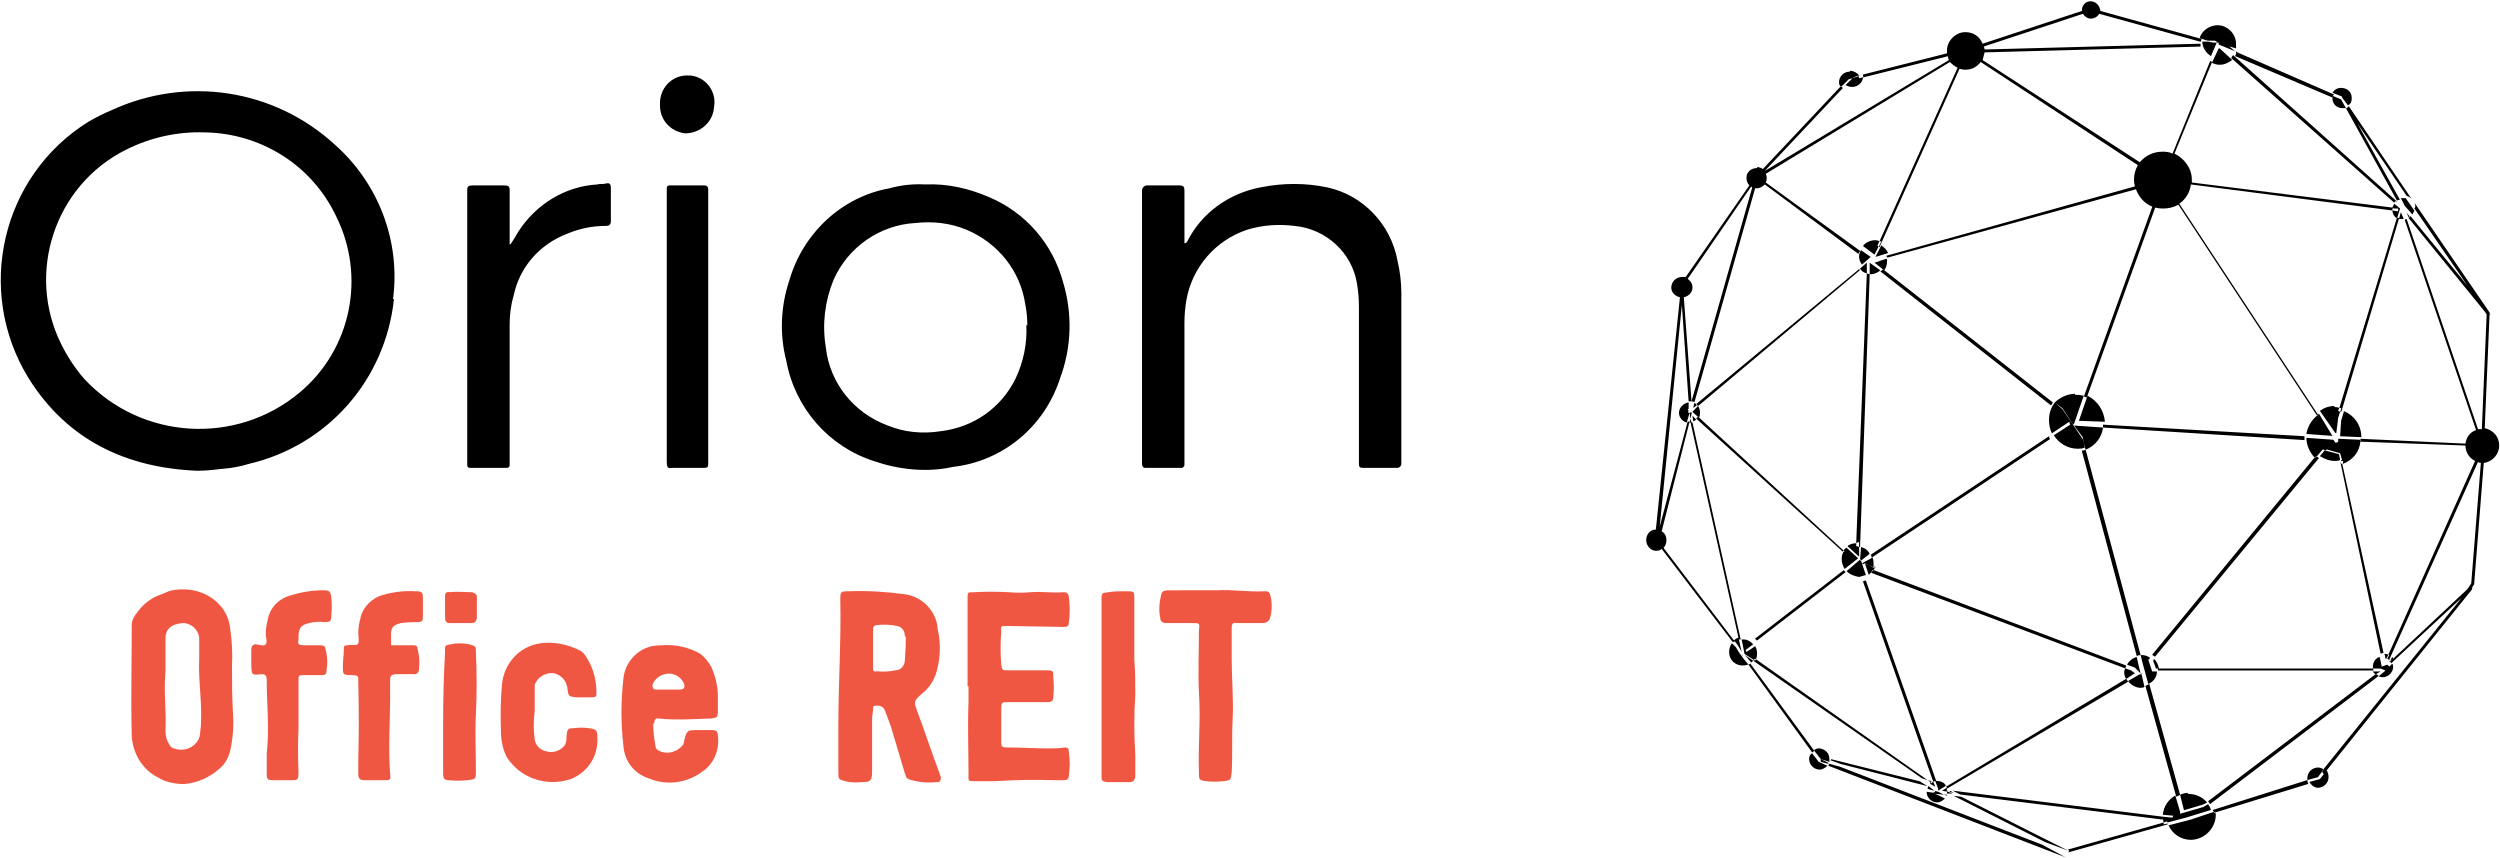 <svg version="1.2" xmlns="http://www.w3.org/2000/svg" viewBox="0 0 1556 534" width="1556" height="534">
	<title>Orion Investor Presentation_November 2021-1-pdf-svg-svg</title>
	<defs>
		<clipPath clipPathUnits="userSpaceOnUse" id="cp1">
			<path d="m-596-463h11520v6480h-11520z" />
		</clipPath>
	</defs>
	<style>
		.s0 { fill: #000000 } 
		.s1 { fill: #f05742 } 
	</style>
	<g id="Clip-Path: Clip-Path: Page 1" clip-path="url(#cp1)">
		<g id="Clip-Path: Page 1">
			<g id="Page 1">
				<path id="Path 8" fill-rule="evenodd" class="s0" d="m737.2 151.4c1.2 0 1.2-0.6 1.8-1.2c9-18 26.4-30 45.6-33.6q21-4.2 41.4 0c22.2 4.8 39.6 22.8 43.8 45.6q2.4 10.2 2.4 20.4c0 0.6 0 105.6 0 106.2c0 1.2-1.2 2.4-2.4 2.4h-21.6c-1.8 0-2.4-0.6-2.4-2.4v-97.8q0-7.2-1.2-14.4c-3-19.2-19.2-34.2-39-36c-9.6-1.2-19.8-0.6-29.4 2.4c-19.8 6.6-34.2 23.4-37.8 43.8q-1.2 7.2-1.2 14.4v88.2c0 0.6-0.6 1.8-1.8 1.8h-22.8c-1.2 0-1.8-1.2-1.8-2.4c0-1.2 0-169.8 0-170.4c0-1.2 1.2-3 3-3q10.2 0 19.8 0c3 0 3.6 0.6 3.6 3.6q0 13.8 0 27.6q0 2.4 0 4.8zm-419.4 0.6q2.4-3.6 4.8-7.8c10.8-16.8 28.8-28.2 49.2-29.4c1.8-0.6 3.6 0 5.4-0.6c2.4-0.6 3 0.6 3 3q0 10.2 0 20.4c0 2.4-1.2 3-3 3q-12.6 0-24 4.8c-17.4 6.6-30 21-33.6 39c-1.8 6-2.4 12-2.4 18c0 27.6 0 59.4 0 87q0 1.8-1.8 1.8h-22.8q-1.8 0-1.8-1.8c0-0.6 0-169.8 0-171c0-2.4 0.6-3 3.6-3q9.6 0 19.2 0c3 0 3.6 0.6 3.6 3q0 16.8 0 33.6zm97.2-34.8q0-1.8 1.8-1.8h21.6c1.8 0 2.4 1.2 2.4 2.4c0 1.2 0 166.8 0 168c0 6 0.6 5.4-6 5.4q-8.4 0-16.8 0c-2.4 0.6-3-0.6-3-3.6q0-12.6 0-25.8c0-1.2 0-143.4 0-144.6zm11.4-34.2c-9.6-1.2-16.2-9-15.6-18.6q0-0.6 0-1.2c0.6-9.6 8.4-16.8 18-16.2q0.6 0 1.2 0c9.6 1.2 16.2 10.2 14.4 19.8c-0.6 9-8.4 16.2-18 16.2zm-181.2 103.2c-5.4 50.4-41.4 91.2-90.6 102.6q-7.8 2.4-16.2 3c-4.8 0.6-10.2 1.2-15.6 1.2c-44.4-1.8-81-19.2-105-57.6c-33.6-54.6-16.8-126 37.2-159.6q7.2-4.2 14.4-7.2c46.8-21.6 101.4-13.2 139.2 21.6c27 24 40.8 60 36 96zm-36-51.6c-15-31.8-46.8-51.6-81.6-52.2c-16.8-0.6-33.6 3-49.2 10.8c-44.4 22.2-62.4 76.8-40.2 121.2q6 12 14.4 21.6c35.4 37.8 94.2 41.4 133.8 8.4c32.4-27 41.4-72.6 22.8-109.8zm450.6 100.8c-9.6 30-35.4 51.6-66.6 55.2c-16.2 3.6-33.6 1.8-49.2-3.6c-28.2-9-49.2-33-54.6-62.4c-4.2-16.2-3.6-33.6 1.8-49.8c8.4-29.4 32.4-52.2 62.4-57.6q10.8-3 22.2-2.4c13.8-0.6 27 2.4 39.6 7.8c22.8 9.6 39.6 28.8 46.2 52.8c6 19.8 5.4 40.8-1.8 60zm-20.4-33q0-6.6-1.2-12.6c-3-21-16.8-38.4-36.6-46.8c-10.2-4.2-21-5.4-31.8-4.2c-22.2 1.2-42 15-51 35.4c-5.4 13.2-7.2 27.6-4.8 42c2.4 22.2 17.4 40.8 38.4 48.6c10.2 4.2 21.6 5.4 33 3.6c20.4-2.4 37.8-14.4 46.8-33c4.8-10.2 7.2-21.6 6.6-33z" />
				<path id="Path 9" fill-rule="evenodd" class="s1" d="m602.2 426.8v-54c0-4.2 0-4.2 3.6-4.2q10.8-0.6 22.2 0q6.6 0.6 13.2 0c7.2-0.6 13.8 0.6 21 0c1.8 0 2.4 0.6 3 2.4q1.2 8.4 0 16.8c0 2.4-1.8 2.4-3.6 2.4l-34.8-0.6c-3.6 0-4.2 0-3.6 3.6c-0.6 6.6-0.6 13.8 0 20.4c0.6 3.6 0.6 3.6 4.2 3.6h23.4c4.8 0 4.8 0 4.8 4.8q0.6 6 0 11.4c0 3-1.2 3.6-3.6 3.6h-24c-4.8 0-4.8 0-4.8 4.8q0 10.2 0 19.8c0 2.4 0 3.6 3 3.6c8.4 0 18 0.6 26.4 0.6c3.6 0 6.6 0 10.2-0.6c1.8 0 2.4 0.6 2.4 2.4q1.2 7.8 0 15.6c0 1.8-1.2 2.4-3 2.4c-1.8 0-4.2 0-6 0q-18-0.6-36.6 0.6q-6.6 0-12.6 0c-4.8 0-4.2 0-4.2-4.2c0-15-0.6-30 0-45q0-4.8 0-9.6zm155.4-59.4c9.6-0.6 19.8 1.2 29.4 0.6c1.8 0 3 0 3.6 2.4c1.2 4.2 1.2 9.6 0 13.8c-0.6 2.4-2.4 3.6-4.8 3.6q-7.8 0-15.6 0c-3-0.6-3.6 0.6-3.6 3q0 9.6 0 19.2c0 12.6 1.2 25.2 0.6 37.2c-0.6 11.4 0 22.8-0.6 33.6c-0.6 4.8-0.6 4.8-4.8 5.4q-6 0.6-11.4 0c-4.2-0.6-4.2-1.2-4.2-5.4c-0.6-16.8 1.2-33 0-49.8c-0.6-12.6 0-25.8 0-38.4c0.6-4.8 0.6-4.8-4.2-4.8h-15.6c-2.4 0-4.2-0.6-4.2-3c-1.2-4.8-0.6-10.2 0.6-15c0.6-2.4 3-2.4 4.8-2.4zm-424.8 75q-1.2 9 0 18c0.6 3.6 3.6 6.6 7.2 7.2c3.6 1.2 7.8 0 10.2-2.4c2.4-1.8 2.4-4.8 2.4-7.2c0.6-4.2 0.6-4.8 4.8-4.8q4.2-0.6 9 0c4.8 0.6 5.4 1.2 5.4 6c0.6 11.4-6 21.6-16.8 25.8c-15 4.8-31.2-0.6-39.6-13.8c-2.4-4.8-3.6-10.2-3.6-15.6q-0.6-15 0.6-29.4c1.2-13.2 10.8-24 24-25.8c7.8-1.2 16.8 0.6 24 4.2q2.4 1.2 3.6 3c4.8 6.6 7.2 15 7.2 22.8c0 2.4 0.6 3.6-3 3.6q-4.8 0-9.6 0c-4.8-0.6-4.8-0.6-5.4-5.4c-0.6-4.8-3.6-8.4-8.4-9.6c-5.4-0.6-10.2 2.4-12 7.2q0 3.6 0 7.2q0 4.2 0 9zm-89.4-48q0 3.6 0 7.2h12.6c3.6 0 3.6 0 4.2 3.6q1.2 5.4 0.6 10.8q0 0.6 0 0.6c0 1.8-1.8 3.6-3.6 3h-9.6c-4.8 0-4.8 1.2-4.8 4.8q0 4.8 0 10.2c0 15.6-1.2 31.2 0 46.8c0.6 4.2 0 4.2-4.2 4.2h-11.4c-3.6 0-4.2-1.2-4.2-4.2c0-2.4 0-5.4 0-8.4q0.6-24 0-48c0-4.2 0.6-4.8-4.8-4.8c-4.8 0-4.8-0.6-4.8-5.4c0-3.6 0.6-7.2 0.6-10.8c0-1.8 0-2.4 2.4-2.4c2.4-0.6 6 0.6 6.6-1.2c0.6-1.8 0-4.2 0-6.6q0-4.2 1.2-8.4c1.2-7.2 7.2-13.2 13.8-15q10.2-3 20.4-2.4c4.2 0 4.8 0.6 4.8 4.2q0 5.4 0 10.8c0 3.6 0 4.2-4.2 4.2q-4.8 0-9.6 0.6c-4.2 1.2-6 2.4-6 6.6zm-57.6 29.4c0 9.6 0 19.8 0 28.8q-0.6 14.4 0 28.2c0 4.8-0.6 4.8-4.8 4.8q-5.4 0-11.4 0c-2.4 0-3.6-0.6-3.6-3c0-4.8 0-9 0-13.8c1.8-15 0-30.6 0-45.6c0-3-1.2-3.6-3-3.6c-6 0.6-6.6 1.2-6.6-6.6c0-3 0-6.6 0-8.4q0-3.6 3-3.6c2.4 0.6 5.4 1.2 6 0c1.2-1.8 0-4.2 0-6q0-4.8 1.2-9c1.2-7.8 7.2-13.8 15-15.6q9.6-3 19.8-3c3.6 0 4.2 0.6 4.8 4.2q0.6 6 0 11.4c0 3.6-0.6 4.2-4.2 4.2q-4.8-0.6-9.6 0.6c-4.8 1.2-6 2.4-6.6 7.2q0 1.8 0 3c-0.6 3 0 3.6 3.6 3.6c3 0 7.8 0 9.6 0c2.4 0 3.6 0.6 3.6 2.4q1.8 6.6 0.6 13.8c0 2.4-1.8 2.4-3 2.4c-3.6 0-6.6 0-10.8 0c-3.6 0-3.6 0-3.6 3.6zm499.8-51c0-4.2 0.6-3.6 4.2-4.2c3.6-0.6 6-0.6 10.8-0.6c5.4 0 5.4 0 5.4 4.8q0 18.6 0 37.8c0.6 7.2 0.6 14.4 0.6 21.6q-1.2 18.6 0 37.8q0 6 0 12.6q0 4.2-3.6 4.2q-7.2 0-13.8 0c-3.6-0.6-3.6-0.6-3.6-4.2q0-6 0-11.4c0-15 0-85.8 0-98.4zm-389.4 71.4c-0.6 11.4 0 23.4 0 35.4c0 5.4 0 5.4-5.4 6q-5.4 0.6-11.4 0c-3 0-3.6-1.2-3.6-4.2q0-16.2 0-31.8q0-22.2 1.2-43.8c0-3.6-0.6-4.2 3.6-4.8q5.4-1.2 11.4 0c4.2 1.2 4.2 1.2 4.2 4.8c0.6 13.2 0.6 26.4 0 38.4zm-16.2-56.4c-2.4 0-3-1.2-3-3.6q0-6 0-12.6q0-0.6 0-1.2c0-1.2 1.2-2.4 3-1.8c4.8-0.6 9 0 13.8 0c1.8 0.6 3 1.2 3 3c0 4.8 0 9 0 13.2c-0.6 2.4-1.2 3-3.6 3c-1.8 0-10.8 0-13.2 0zm303 99c-6 0.6-12 0-17.4-1.8c-1.8-0.6-1.8-2.4-2.4-3.6q-4.2-14.4-8.4-28.2q-1.8-5.4-4.2-11.4c-1.2-2.4-3.6-3-6.6-2.4c-0.6 0-0.6 1.2-0.6 1.8c0 1.8-0.6 4.2-0.6 6q0 16.8 0 33c0 6-1.2 6.6-6.6 6.6q-5.4 0.6-10.2-0.6c-4.2-1.2-4.2-1.2-4.2-5.4v-30c0-25.8 1.8-51.6 1.2-77.4c0-4.8 0-5.4 4.8-5.4q17.4-0.6 34.8 1.8c11.4 1.2 20.4 10.8 21 21.6c1.8 7.8 1.8 16.2 0 24c-1.2 6-4.2 12-9.6 16.2c-5.4 4.8-5.4 4.8-3 11.4c4.8 12.6 9 25.8 13.8 38.4c0 0.6 0.6 1.2 0.6 1.8c0.6 1.2 0 3-1.2 3.6q-0.6 0-1.2 0zm-19.8-90.6c0-3.6-1.8-6-4.8-6.6q-6-1.2-12-0.6c-2.4 0-3 1.2-3 3c0 4.2 0 19.8 0 23.4c0 1.8 0 3 2.4 2.4q6 0.6 11.4-0.6c3.6 0 6-3 6-6.6q0.6-7.8 0.6-14.4zm-420 71.4c-1.2 4.2-3 7.8-6.6 10.8c-6 5.4-13.8 9-22.2 9.6c-5.4 0-11.4-1.2-16.2-4.2c-9.6-4.8-15.6-15-16.2-25.8c-0.6-22.8 0-45.6 0-69c0-2.4 1.2-5.4 3-7.2q4.8-7.2 12.6-10.8c3.6-1.2 6.6-3 9.6-3.6c10.2-1.8 20.4 0.6 27.6 7.2c4.8 4.2 7.8 10.2 8.4 16.2q1.8 12 1.2 23.4c0 9.6 0 19.8 0.6 29.4c0.6 7.8 0 16.2-1.8 24zm-18-23.4c0-11.4-1.8-22.8-1.2-34.2q0-6.6 0-13.2c-0.6-4.8-4.8-9-10.2-9c-7.8 0.6-10.8 4.2-10.8 9.6q0 10.2 0 20.4c-1.2 12.6 0.6 24.6 0 37.2q0 4.8 2.4 8.4c0.6 1.2 1.8 2.4 3 2.4c6 2.4 13.2-0.6 15.6-6.6q0.6-1.8 0.6-3.6c0.6-3.6 0.6-7.8 0.6-11.4zm281.4 6q0 6.6 1.2 13.2q0 2.4 1.8 3.6c5.4 3 12 1.2 15.6-3.6q0.6-1.2 0.6-1.8q0 0 0-0.6c1.8-6.6 1.8-6.6 9-6.6q3.6 0 8.4 0c3 0 3.6 1.2 3.6 3.6c1.2 8.4-2.4 17.4-9.6 22.2c-9.6 7.2-22.2 9-33.6 4.2c-9-3-15-10.8-15.6-20.4q-2.4-20.4 0-41.4c0.6-7.8 5.4-15 12.6-18.6c3.6-1.8 7.2-2.4 11.4-2.4c8.4-0.6 16.8 1.2 24 5.4c2.4 1.8 4.8 4.8 6.6 7.8c2.4 5.4 4.2 12 4.2 18q0 5.4 0 10.2c0 3.6-0.6 3.6-4.2 4.2l-17.4 0.6c-4.8 0-10.2 0-15-0.6q-3-0.6-3 3zm16.2-21c3 0 3.6-1.2 3-3.6c-2.4-5.4-8.4-7.8-13.8-5.4q-1.8 0.6-3.6 2.4q-1.8 1.8-2.4 4.2c0.6 1.8 0.6 2.4 2.4 2.4z" />
				<path id="Path 10" fill-rule="evenodd" class="s0" d="m1285.6 533.6l-147.6-57q0-0.6 0.6-1.2l6.6 1.8l126 48.6zm-195.6-121.2l-3-3.6l-1.2-1.2l5.4 3.6q-0.6 0.6-1.2 1.2zm1.8-1.2l-0.6-0.6q0.1 0 0.2 0l1 0.6q0.3-0.4 0.5-0.9l106.9 75.3l-3.6-1.2l-105-73.2q0 0 0.6 0zm-0.4-0.6l-5.6-3.6l-1.8-9q0.6 0 1.2 0c2.4 0 4.2 1.2 6 3l-4.8 3.6l0.6 1.2l5.4-3.6q1.2 1.8 1.2 4.8q0 1.8-0.7 3.3l-0.5-0.3q-0.5 0.5-1 0.6zm108.4 75l2.4 0.6q-0.6 0.6-0.6 1.8l-0.6-0.6q0 0 0.6-0.6zm-111.6-72q0.6 0 1.2-0.6l39.6 54q0 0.6-0.6 1.2h-0.6zm43.8 60.6l5.4 2.4c-1.2 1.2-3 2.4-4.8 2.4c-3.6 0-6.6-3-6.6-6.6q0-2.4 1.8-3.6zm-3-7.2q1.2-1.2 3-1.2h0.6c3.6 0.6 6 3 6 6.6q0 0.6 0 1.8l-5.4-1.8l4.8 2.4q0 0 0 0.6l-4.8-1.2v-1.8zm-40.8-53.4q-1.8 0.6-3.6 0.6c-4.8 0-8.4-3.6-8.4-8.4c0-1.8 0.6-4.2 1.8-5.4l2.4 2.4l1.8 3l3 4.2zm-35.4-163.8q-0.6 0-0.6 0q-0.6 0-1.2 0l-4.2-60l-13.8 138l17.4-65.4q0.6 0 1.2 0l-17.4 68.4c1.8 0.6 3 3 3 5.4c0 1.8-0.6 3.6-1.8 4.8l43.8 57.6q1.2-1.2 2.9-1.8l0.1 0.6v0.6q0.1 0 0.1 0l1.7 7.8l-0.6-1.2l-1.8-3l-1.8-2.4q-0.6 0-1.2 0.6l-44.4-58.2q-1.2 1.2-3 1.2h-0.6c-3 0-6-3-6-6.6c0-3.6 2.4-6.6 6-6.6l15-144.6c-3-0.6-5.4-3-5.4-6q0-0.6 0 0c0-3.6 3-6.6 6.6-6.6c0.6 0 1.8 0 2.4 0l39.6-57q-1.8-1.8-1.8-4.8c0-3.6 3-6 6.6-6v-0.6q1.8 0 3.6 1.2l48.3-51.3q0.2 0.2 0.3 0.3l0.3-0.3q0.4 0.4 0.9 0.9l-48.6 51.6l114.6-69q-0.6-1.2-0.6-2.4l-52.8 13.2q0-1.2 0-1.8h-0.1l52.3-13.2q0-0.9 0-1.8c0-6 5.4-11.4 11.4-11.4c5.4 0 9 3 10.8 7.2l61.8-20.4q0 0 0-0.6c0-3 2.4-5.4 5.4-5.4c3 0 5.4 2.4 6 5.4q0 0 0 0.6l61.9 17.1q-0.1 0.1-0.1 0.3h1.2q0 1.2-0.6 1.8l-63-17.4c-1.2 1.8-3 3-5.4 3c-1.8 0-3.6-1.2-4.8-3l-61.8 20.4q0.6 0.6 0.6 1.8l134.4-3.6q0 0 0 0.6q0 0.6 0 1.2l-134.4 3.6q-0.6 2.4-1.2 4.8l97.8 63.6c3.6-4.2 8.4-6.6 14.4-6.6q3.6 0 6 1.2l23.4-57.6q0.6 0 1.2 0.6l-23.4 57c6 3 10.8 9 10.8 16.2q0 1.2 0 1.8l124.8 15.6q0.6-1.2 1.2-2.4l3.6 3l-1.7 5.5q0 0-0.1-0.1l-0.2 0.5c-1.7-0.6-2.8-3-2.8-4.7l3.6 0.6v-1.8h-3q0-0.6 0-0.6q-0.6 0.6-0.6 1.2q0 0.6 0 0.6l-125.4-16.2c-0.6 4.8-3 9-7.2 12l86.4 131.4q-0.6 0-0.6 0.6l-86.4-131.4q-4.2 2.4-9.6 2.4q-2.4 0-4.8-0.6l-42.6 118.2q-1.2-0.6-1.8-0.6l42.6-118.2c-4.8-1.8-8.4-6-10.2-10.8l-154.8 42.6q0 0 0-0.6q-0.6 0-0.6-0.6l154.8-43.2q-0.6-1.8-0.6-4.2q0-4.8 2.4-9l-97.8-64.2c-2.4 3-5.4 4.8-9.6 4.8q-1.8 0-3.6-0.6l-49.8 111q0 0-0.6 0l1.8-3.6q-0.6 0-1.2 0l48.6-108q-2.4-1.2-4.8-3.6l-114.6 69.6q0.6 1.2 0.6 2.4q0 1.8-0.6 3l58.8 42.6q-0.6 0.6-1.2 1.8l-58.2-43.2c-1.2 1.2-3 2.4-4.8 2.4q-0.6 0-1.2 0l-37.8 133.2q-0.6-0.6-1.8-0.6l37.8-133.2q-0.6 0-0.6-0.6l-39.6 57.6c1.8 1.2 3 3 3 5.4c0 3-2.4 5.4-5.4 6zm439.3-114.5q0.6 0.5 1.1 0.5l-36 120.6q-0.6 0-0.6 0l0.6-2.4q-0.6 0-1.2 0l35.8-118.3q0.1 0.1 0.2 0.1zm-410.1 261.5l-29.8-133.8q-0.6 0-0.6 0l0.6-2.4l0.6 2.4q0 0 0.6 0l30 135q-0.6 0-1.1 0l-0.1-0.6v-0.6q-0.1 0-0.2 0zm-30.4-139.8l-1.8 6c-2.4-0.6-4.8-3-4.8-6c0-3.6 3-6 6-6.6v4.2h-0.6l0.6 1.2q-0.6 0.6 0 1.2h0.6l1.2-0.6v1.2l-0.6 3zm93.9-203.1q-0.9-1.2-0.9-2.7c0-3.6 3-6.6 6.6-6.6l0.6-0.6q3.5 0.6 5.3 2.9l-0.5 0.1h0.6l-0.4 0.3q-0.1-0.2-0.2-0.3l-3 1.2l-0.5 0.4l-2.5 0.8l-4.5 4.5q-0.2-0.2-0.3-0.3zm13.9-7.5l-2.3 0.6q0-0.1 0-0.1zm0.1 1.7c0 3-3 6-6.6 6q-2.4 0-4.2-1.2l4.4-4.3l3.4-1.1l0.2-0.2q0.4 0.5 0.4 1.4zm9.6 105.6l-2.4 4.8l-7.2-5.4c1.8-2.4 4.8-3.6 7.8-3.6q1.2 0 2.4 0.6l-1.2 3q0.6 0 0.6 0.6zm273.6 104.4q0 0 0.6-0.6l8.4 13.8l-16.2-1.2c0.6-4.2 3-8.4 6.6-11.4q0.6 0 0.6-0.6zm105.6-65.4l1.2 1.8q0 0 0 0.6l0.6 0.6h-0.6l-3 70.8c5.4 1.2 9 5.4 9 10.8c0 5.4-4.2 10.2-9.6 10.8l-6 75.6l-1.2 1.8v1.2l-90.6 112.8q1.2 1.8 1.2 4.2c0 3.6-3 6.6-6.6 6.6c-2.4 0-4.2-1.8-5.4-3.6l6.6-1.8l2.4-3q-0.5-1-1.1-1.6l1.1-1.4q-0.1 0-0.2-0.1l86-106.7l-42.6 39.6l-1.2 1.2q0-0.4-0.4-0.9l0.3-0.8l47.5-44.5l2.4-3.6l6-75q-1.2 0-1.8-0.6l-55.2 123v0.6q-0.6-1.2-1.8-1.2h0.6l1.2-2.4q-0.6 0-0.6 0l54-120.6c-3.6-1.8-6-5.4-6-9.6l-65.4-2.4c-0.6 6.6-4.8 11.4-10.8 13.8v-1.8q-0.6 0-1.2 0v-0.6q0 0 0.6 0l-1.2-4.2l-8.4-2.4l-0.6 0.6l-1.8-0.6l-3.6 4.2l-0.2 0.2q-0.2-0.1-0.4-0.2l-0.6 1.2c-3-3-5.4-7.8-5.4-12.6l16.8 1.2l1.2 1.8q0.6 0 0.6 0q0.6 0 1.2-0.6v-1.8l13.8 0.6q0 0.6 0 1.2q0-0.6 0.6-1.2h-0.6q0 0 0-0.6l65.4 3c0.6-4.2 3-7.2 6.6-8.4l-44.4-130.8q0.6-0.6 1.2-0.6l44.4 130.8q1.2 0 2.4 0l3-71.4l-1.2-1.8l-47.4-58.2q0.6-0.6 1.2-1.2l35.4 43.2l-33-48q0.6-0.6 0.6-1.2q0-1.2-0.6-2.4zm-60.4 219.3l-0.2 0.3l-0.6-0.6l1.2-0.6l-0.1 0.1l-0.5 0.5q0.1 0.2 0.2 0.3zm-42.7 68.3l-2.5 3.4l-6.6 1.8q0-0.6 0-1.2c0-3.6 3-6.6 6.6-6.6q1.7 0 3.4 1.1l-1 1.3q0.1 0.1 0.1 0.2zm-390.7-229.4q0.6 0 1.2 0.6v0.6q0 0 0.6 0l-2.4 1.8zm1.2 0.6l101.4-84q0.6 0.6 0.6 0.6l-100.8 84.6q-0.6-0.6-0.6-0.6q0-0.6-0.6-0.6zm1.2 1.2q1.2 1.8 1.2 4.2q0 1.8-0.6 3l-0.6-0.6q0 0.1-0.1 0.1l-3.5-3.1zm0.6 7.2l90 82.8q0 0-0.6 0.6l-91.2-82.8q0.6-0.5 1.1-1.1l0.7 0.5q0 0 0 0zm90 82.8q0.6-1.2 1.8-1.8l7.2 6.6l-8.4 6.6q-1.8-3-1.8-6q0-0.6 0-0.6q0-2.4 1.2-4.2q0 0 0.6 0zm-91.8-81.6q-0.6 0.6-1.8 1.2l-0.6-3.6zm411.6-184.2l26.4 47.4q-1.2 0-1.8 0.6l-31.8-57.6q0 0 0.6 0q0.6-0.6 1.2-1.2l39 57.6q-1.2-1.2-3-1.8zm18 333h-0.6l-0.6-3q1.2 0 2.4 0.6zm-109.8 90.6q-0.6-1.2-1.2-1.8l104.4-79.2q1.2 0.6 1.8 1.2zm81-214.2q-1.2 0.6-3 0.6c-3.6 0-6.6-1.2-9.6-3l3-3.6l9 2.4v0.6zm1.2 1.8l25.8 118.2q-0.6 0-1.8 0.6l-25.2-120l0.6 1.8q0.6 0 0.6-0.6zm-16.8-3l1-1q0.9 0.5 1.4 1l-102 123.6q-1.2-0.6-1.8-1.2l100.8-122.4q0.6 0 0.6 0zm-70.8-261l-1.1-0.3c1.3-4.6 6-8.1 11.3-8.1c6 0 11.4 5.4 11.4 11.4q0 1.8 0 3l-4.2-1.2l3.6 3l-10.2-4.2v-1.2h-1.2v-0.6l-1.2-0.6h-4.2l-3-0.6h1.2zm9.6 2.4l-3.6 8.4c-3-1.8-5.4-5.4-5.4-9h3.6l3 0.6zm9 9.6q0.6-1.2 1.2-1.8l101.4 90.6q-0.6 0.6-1.2 1.2zm107.4 100.2q-0.6 0-1.2 0q-1.2 0-1.8 0l1.2-4.2zm-39.6 120l-1.2 3.6l-1.2 9.6h-0.6l-9.6-13.8q4.2-3 9-3v0.6q1.8 0 3 0.6l-0.6 1.8q0.6 0.6 1.2 0.6zm-4.8-198.6c1.2-1.8 3-3 5.4-3c3.6 0 6.6 2.4 6.6 6q0 0 0 0.6c0 1.8-0.6 3.6-2.4 4.2l-3.6-4.8q0-0.6 0-0.6zm39.6 67.8q0-0.6 0-0.6l0.6 1.2zm-34.2-63.6l-5.1-2.2q-0.2 0.2-0.3 0.4q0 0 0 0.6l-60.6-25.8q0.5-1 1-2.1q0 0 0 0q0.1-0.1 0.2-0.3l60.6 26.4q-0.5 0-0.9 0.8l-0.3-0.2q0 0.6 0 0.6q0 0.3 0 0.6q0 0.3 0 0.6c0 3.6 3 6 6 6c0 0 1.2 0 1.8 0q0 0 0.6 0zm-67.8-24.6c-2.4 1.8-4.8 3-7.8 3q-2.4 0-4.8-1.2l4.2-9h0.6zm-187.8 450.6q1.2-1.2 1.8-1.2l1.2 3zm-42-126q1.2-0.6 1.8-0.6l43.8 124.8q0 0 0.6 0c2.4 0 4.8 1.2 5.4 3l-4.8 3v-1.2l-1.8-4.8q-0.6 0-1.2 0.6zm163.8 60.6q0.6 0.6 1.2 1.8l-112.8 66.6q0 0.6 0 1.2q0 0.6 0 0.6l-3-0.6l3-1.8q0-0.6-0.6-0.6zm28.8 86.4l0.6-1.2l-6.6-0.6c0.6-5.4 3.6-9.6 7.8-12l3 10.2v1.2l14.4-4.2l3-1.8q1.2 1.8 1.8 3.6l-15.6 4.8l-11.4 3q0-0.6-0.6-0.6l-1.8 0.6q-0.6-1.8-0.6-3.6q0 0.6 0 1.2q0 0 0 0.6l-126-15.6l-4.8-2.4l130.8 16.2zm-5.4 4.2l2.4-0.6q0 0.6 0 0.6l-61.8 17.4l0.6-1.2l-1.2-0.6h0.6l59.4-16.8q0 0.6 0 1.2zm-135-19.2q0-0.6 0.6-1.8h0.6q-0.6 0-0.6 0.6l3 1.2zm151.8 16.2l14.4-4.8q0 0.6 0 0.6l0.6-0.1q0 0 0 0.1v-0.1l0.2-0.1q0.4 0.9 0.4 1.4c0 8.4-7.2 15.6-15.6 15.6c-6 0-11.4-3.6-13.8-9zm15-4.3q-0.1-0.5-0.6-0.5q-0.6-0.6-0.6-1.2l58.8-18.6q0 1.2 0.6 2.4l-58 17.8q-0.1-0.2-0.2-0.4zm-166.8-11.2q0 0.6 0 0.6l-1.8-0.6l-6-0.6l1.8 0.6l4.8 2.4c-1.2 1.2-3 2.4-4.8 2.4c-3.6 0-6.6-3-6.6-6.6l4.2 0.6l1.2-0.6l-0.6-0.6l-4.2-1.2q0-0.6 0.6-1.8l3.6 3l2.4 0.6l3.6 1.8zm111.6-72q-1.2-1.8-1.2-4.2q0-1.2 0.6-2.4l3.6 1.2l2.4 1.8zm-158.4-66q0-0.6 0-0.6q0.6-0.6 1.2-1.2l157.2 59.4q0 0.6-0.6 1.8zm0-0.6q-1.2 1.2-1.8 1.8l-2.3-6.9l2.3 0.9l3.6 1.8q0-0.6 0-1.2l0.6 0.6q-0.6 0.6-1.2 1.8h-0.6q-0.6 0.6-0.6 1.2zm-4.1-5.1l-0.7-0.3v0.6l-1.2-0.6l6.6-3.6q0.6 1.8 0.6 3.6c0 0.6 0 1.8 0 2.4l-3-1.2l-2.4-1.2zm163.1 62.8c1.2-2.4 3.6-4.2 6-4.8l1.2 5.4l1.2 4.8h0.6v0.6l1.8 7.8q-0.6 0.6-2.4 0.6c-3 0-6-1.8-7.8-4.2l7.2-4.2h1.2l-4.2-4.2zm-238.8-4.8l-1.2-1.8l0.6 0.6zm88.8-247.8q0.6 0 0.6 0.6q0 0 0 0.6q0 3.5-1.7 5.9l-0.7-0.5q0 0-0.1 0l-5.3-4.2zm-1.1 7.1l104.9 82.3q-0.6 1.2-1.2 1.8l-106.2-83.4q1.1-0.6 1.7-1.2l0.7 0.6q0-0.1 0.1-0.1zm-2.5 0.1q-3 2.4-6 2.4q-0.6 0-0.6 0v-7.2zm-12.6 172.2q-0.6 0-0.6 0v-3q0 0-0.6 0q-0.6 0-1.2 0.6l6.6-168q1.2 0.6 1.8 0.6zm-0.6 0v6l-7.2-6.6c1.2-1.2 3.6-1.8 5.4-1.8v1.8q0.6 0 1.8 0.6zm4.8-170.4q-3-0.6-4.2-3l4.2-3.6zm-3.6 170.4c2.4 0.6 4.2 1.8 5.4 4.2l-5.4 4.2v-0.6q-0.6 0-0.6 0zm0 8.4l3 9q-1.8 0.6-4.2 1.2c-3.6-0.6-6-1.8-7.8-3.6l8.4-7.2v0.6zm117-77.4q0 0.6 0.6 1.8l-111 73.8q0-1.2-0.6-1.8zm33.6-5.4q0-0.6 0-1.8l125.4 7.2q0 1.2 0 1.8q0 0.6 0 0.6zm0 0c-0.6 6-4.8 11.4-10.8 13.8l-1.2-4.2l-0.6-3.6l-5.4-7.2q0 0 0.6 0zm-12 9.6l0.6 3q-1.8 0.6-4.2 0.6c-6.6 0-12-3.6-15-8.4l10.2-6.6l-0.6-1.8l-10.8 7.2q-1.8-3.6-1.8-8.4q0-6 3.6-10.8l4.8 4.2l12.6 18.6zm-5.4-30.6v0.6q3 0 5.4 0.6l-6 17.4q-0.6 0.6-0.6 0.6l-6.6-10.2l-4.8-3.6c3-3 7.8-5.4 12.6-5.4zm40.8 162.6q0 0 0.6 0q3 0 5.4 1.8l-1.2 1.2l2.4 7.2h3c0 3.6-2.4 6.6-5.4 7.8l-3.6-13.2zm24.6 87q-1.2 0.6-2.4 1.2l-19.2-69q1.2-0.6 2.4-1.2zm-61.2-214.2q1.2 0 2.4-0.6l34.2 127.8q-1.2 0-2.4 0.6zm61.2 214.2q2.4-1.2 4.8-1.2v0.6c4.8 0 9 1.8 12 5.4l-2.4 1.2l-12 3.6zm120-78.6q0-0.6 0-1.2c0-3 1.8-5.4 4.2-6l1.2 5.4v0.6l3.6-1.2l1.2 1.2l1.8-1.8q0.6 0.6 0.6 1.8c0 3.6-3 6.6-6.6 6.6q-1.2 0-2.4-0.6l3.6-3l0.6-0.6l-3-1.2zm-133.8 1.2q0-0.6 0-0.6q0-0.6 0-0.6h-1.2l-1.8-4.8l0.6-1.2q2.4 2.4 3 6h133.2q0 0.6 0.6 1.2zm135.6 2.4q-1.2-0.6-1.8-1.8h4.8zm10.2-10.8q0.6 0.6 0.6 1.2l-1.8 1.2zm-273 84.6l-2.4-0.6q0-0.6 0.6-0.6zm0 1.8l4.8 0.6l66.6 33.6l-14.4-5.4zm-21-9l4.8 3l-54-13.8l-6.6-2.4q0.6 0 0.6-0.6zm-47.4-131.4q0.6 0.6 1.2 1.2l-55.2 42.6q-0.6-0.6-1.2-1.2zm11.4-190.2q-1.8-2.4-1.8-4.8q0-0.6 0-0.6q0-1.8 1.2-3.6l6 4.2zm233.2-131.7q0 0 0 0q-0.1 0.3-0.4 0.3q0-0.6 0-1.2h0.6q0 0.6-0.2 0.9zm65 228.9l1.8-6c6 2.4 10.8 8.4 10.8 16.2l-13.2-0.6zm-157.8-15.6c6 3 10.2 9 10.8 16.2l-16.2-0.6zm200.4-111.6q-0.6 0.6-0.6 0.6l-1.2-3zm-5.4-11.4q1.2 0 1.8 0q0.6 0 1.2 0l5.4 7.8q-0.6 1.2-1.2 2.4l-4.8-5.4zm-323.4 29.4c1.8 1.2 3.6 3 4.2 4.8l-7.8 2.4zm29.4 335.4v-0.6q0 0.6 0 0.6zm90.6-223.8zm0 0q-0.6 0-0.6 0zm0.6 0.6q-0.6-0.6-0.6-0.6zm210.6-137.4l-1.2-2.4q0.6 1.2 1.2 2.4zm-131.4-101.4h1.2zm-166.2 463.8h0.6z" />
			</g>
		</g>
	</g>
</svg>